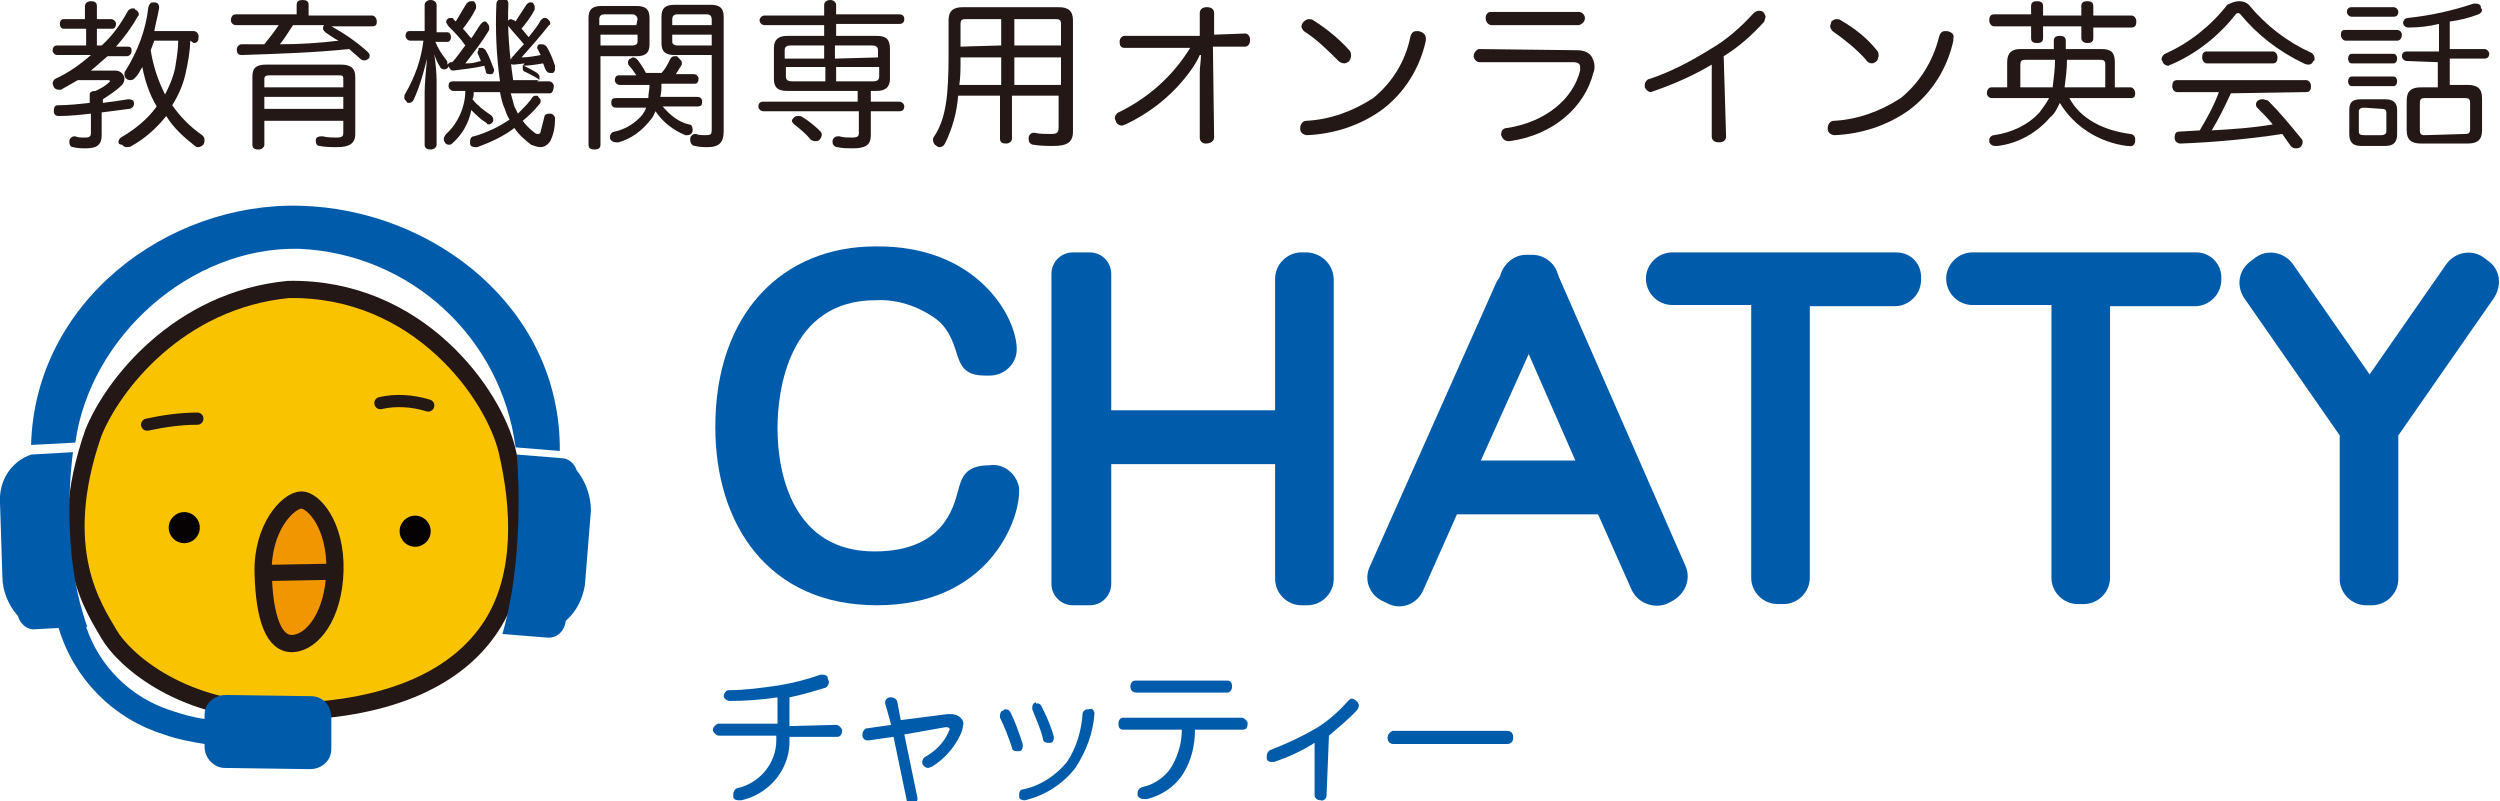 <?xml version="1.0" encoding="utf-8"?>
<!-- Generator: Adobe Illustrator 21.0.0, SVG Export Plug-In . SVG Version: 6.00 Build 0)  -->
<svg version="1.1" id="レイヤー_1" xmlns="http://www.w3.org/2000/svg" xmlns:xlink="http://www.w3.org/1999/xlink" x="0px"
	 y="0px" viewBox="0 0 209 67" style="enable-background:new 0 0 209 67;" xml:space="preserve">
<style type="text/css">
	.st0{fill:#FAC300;stroke:#231815;stroke-width:1.441;stroke-linecap:round;stroke-linejoin:round;stroke-miterlimit:10;}
	.st1{fill:#F29600;stroke:#231815;stroke-width:1.441;stroke-linecap:round;stroke-linejoin:round;stroke-miterlimit:10;}
	.st2{fill:none;stroke:#231815;stroke-width:1.35;stroke-linecap:round;stroke-miterlimit:10;}
	.st3{fill:none;stroke:#231815;stroke-width:1.02;stroke-linecap:round;stroke-miterlimit:10;}
	.st4{fill:#060203;}
	.st5{fill:#005BAB;}
	.st6{fill:#231815;}
</style>
<title>logoアートボード 1</title>
<path class="st0" d="M24.1,24.2c-9.2,0.9-14.7,8-16.3,12C4.4,46,7.9,50.9,9.1,53s6.2,6.7,15,6.5s14.3-3,17-7.2s2.4-9.9,1.3-14.6
	S35,24,24.1,24.2z"/>
<path class="st1" d="M25.2,41.8c-1.1,0-3.3,2.3-3.2,6.1s0.9,6,2.5,5.9s3.4-2.3,3.5-6.1S26.2,41.8,25.2,41.8z"/>
<line class="st2" x1="22.2" y1="47.9" x2="27.6" y2="47.8"/>
<path class="st3" d="M12.3,35.5c1.4-0.3,2.8-0.5,4.2-0.5"/>
<path class="st3" d="M31.8,33.7c1.3-0.3,2.7-0.2,4,0.2"/>
<ellipse transform="matrix(1 -2.024444e-02 2.024444e-02 1 -0.89 0.322)" class="st4" cx="15.4" cy="44.1" rx="1.3" ry="1.3"/>
<ellipse transform="matrix(1 -2.024444e-02 2.024444e-02 1 -0.891 0.711)" class="st4" cx="34.7" cy="44.4" rx="1.3" ry="1.3"/>
<path class="st5" d="M46.8,37.7c0.1-11.9-10.5-20.2-21.7-20.5s-22.2,8.1-22.5,20l3.7-0.2c1.2-8.8,9.6-16.4,18.7-16.2
	c9.3,0.4,16.9,7.4,18.1,16.6L46.8,37.7z"/>
<path class="st5" d="M26,58.2l-7.1-0.1c-1,0-1.8,0.7-1.8,1.7v0.3c-0.9-0.1-1.9-0.4-2.8-0.7c-3.4-1.1-6-3.7-7.1-7h0.1
	c-1.9-5.2-1.6-11.5-1.2-14.6L2.6,38v0c-1.7,0.6-2.7,2.2-2.6,4l0.2,6.2c0,1.2,0.5,2.4,1.3,3.3c0.2,0.7,0.8,1.2,1.5,1.1l1.9-0.1
	c1.3,4.3,4.6,7.6,8.8,8.9c1.1,0.4,2.2,0.6,3.4,0.8v0.2c0,1,0.8,1.8,1.7,1.8l7.1,0.1c1,0,1.8-0.7,1.8-1.7V60C27.7,59,27,58.2,26,58.2
	z"/>
<path class="st5" d="M48.2,39.3c-0.2-0.6-0.7-1-1.3-1L43.2,38c0.2,2.1,0.5,9.2-1.2,15l3.7,0.3c0.8,0.1,1.5-0.5,1.6-1.4
	c0.9-0.8,1.4-1.8,1.6-3l0.5-6.2C49.4,41.5,49,40.3,48.2,39.3z"/>
<path class="st5" d="M69.9,60.6c0.2,0,0.4,0.2,0.5,0.4c0,0,0,0,0,0.1c0,0.2-0.1,0.5-0.4,0.5c0,0-0.1,0-0.1,0H66c0,0.2,0,0.4,0,0.6
	c-0.1,2.3-1.8,4.2-4,4.7c-0.1,0-0.2,0-0.3,0c-0.2,0-0.4-0.1-0.4-0.3c0-0.1,0-0.2,0-0.2c0-0.2,0.1-0.4,0.3-0.5c1.9-0.4,3.3-2.1,3.3-4
	c0-0.1,0-0.2,0-0.4h-4.8c-0.2,0-0.4-0.2-0.5-0.4c0,0,0,0,0-0.1c0-0.2,0.2-0.4,0.4-0.5c0,0,0,0,0.1,0H65c0-0.7,0-1.5,0-2.2
	c-1.3,0.2-2.7,0.3-4,0.3c-0.2,0-0.5-0.2-0.5-0.4c0,0,0,0,0,0l0,0c0-0.2,0.2-0.5,0.4-0.5c0,0,0,0,0,0c1.4,0,2.8-0.2,4.2-0.4
	c1.2-0.2,2.4-0.5,3.5-0.9c0.1,0,0.2,0,0.2,0c0.2,0,0.4,0.1,0.4,0.3c0,0.1,0.1,0.2,0.1,0.3c0,0.2-0.1,0.4-0.3,0.5c-1,0.3-2,0.6-3,0.8
	c0,0.8,0,1.7,0,2.4L69.9,60.6z"/>
<path class="st5" d="M79.2,59.7h0.3c0.3,0,0.6,0.1,0.8,0.3c0.2,0.2,0.3,0.4,0.2,0.7c0,0.2-0.1,0.5-0.2,0.7c-0.5,1.1-1.4,2.1-2.4,2.7
	c-0.1,0-0.2,0.1-0.3,0.1c-0.2,0-0.3-0.1-0.4-0.2c-0.1-0.1-0.1-0.2-0.1-0.3c0-0.2,0.1-0.3,0.2-0.4c0.9-0.5,1.6-1.2,2-2.1
	c0-0.1,0.1-0.2,0.1-0.2c0-0.1-0.1-0.2-0.2-0.2H79l-3.4,0.6l1.1,5.3v0.1c0,0.2-0.2,0.4-0.4,0.4h-0.1c-0.2,0-0.4-0.1-0.4-0.3l-1.1-5.3
	l-2.1,0.3h-0.1c-0.2,0-0.4-0.2-0.4-0.4c0,0,0-0.1,0-0.1c0-0.2,0.1-0.4,0.3-0.5l2.1-0.3L74,58.8c0,0,0-0.1,0-0.1
	c0-0.2,0.2-0.4,0.4-0.4h0.1c0.2,0,0.4,0.1,0.5,0.3l0.3,1.6L79.2,59.7z"/>
<path class="st5" d="M84.1,59.3c0.2,0,0.3,0.1,0.4,0.3c0.4,0.8,0.7,1.7,1,2.6c0,0.1,0,0.1,0,0.2c0,0.2-0.1,0.4-0.3,0.4
	c-0.1,0-0.1,0-0.2,0c-0.2,0-0.4-0.1-0.4-0.3c-0.3-0.9-0.6-1.7-1-2.5c0-0.1,0-0.1,0-0.2c0-0.2,0.1-0.4,0.3-0.4
	C83.9,59.3,84,59.3,84.1,59.3z M91.5,59.6L91.5,59.6c-0.1,1.7-0.7,3.2-1.6,4.6c-1,1.3-2.5,2.3-4.2,2.7h-0.1c-0.2,0-0.4-0.1-0.4-0.3
	c0-0.1,0-0.1,0-0.2c0-0.2,0.1-0.4,0.3-0.4c1.5-0.3,2.8-1.2,3.7-2.3c0.8-1.2,1.2-2.6,1.3-4c0-0.2,0.2-0.4,0.4-0.4c0,0,0,0,0,0H91
	C91.3,59.2,91.4,59.3,91.5,59.6z M86.7,58.8c0.2,0,0.3,0.1,0.4,0.3c0.4,0.8,0.8,1.7,1,2.5c0,0,0,0.1,0,0.1c0,0.2-0.1,0.4-0.3,0.4
	h-0.2c-0.2,0-0.4-0.1-0.4-0.3c-0.2-0.9-0.6-1.7-0.9-2.5c0-0.1,0-0.1,0-0.2c0-0.2,0.1-0.3,0.3-0.4C86.6,58.9,86.7,58.8,86.7,58.8z"/>
<path class="st5" d="M93.9,61c-0.3,0-0.4-0.2-0.4-0.5c0-0.2,0.1-0.5,0.4-0.5c0,0,0,0,0.1,0h9.8c0.2,0,0.4,0.2,0.5,0.4
	c0,0,0,0.1,0,0.1c0,0.3-0.1,0.5-0.4,0.5h-4c0,1.3-0.3,2.6-1,3.7c-0.7,1.1-1.8,1.8-3,2.1c-0.1,0-0.2,0-0.3,0c-0.2,0-0.4-0.1-0.5-0.3
	c0-0.1,0-0.1,0-0.2c0-0.2,0.1-0.4,0.4-0.5c1-0.2,2-0.9,2.5-1.8c0.5-0.9,0.8-1.9,0.8-3H93.9z M102.6,56.9c0.3,0,0.4,0.2,0.4,0.5
	c0,0.3-0.2,0.5-0.4,0.5c0,0,0,0,0,0H95c-0.3,0-0.5-0.2-0.5-0.5c0,0,0,0,0,0c0-0.2,0.1-0.5,0.4-0.5c0,0,0,0,0.1,0H102.6z"/>
<path class="st5" d="M110.9,66.5c0,0.3-0.3,0.5-0.5,0.4c-0.3,0-0.5-0.2-0.5-0.4c0,0,0,0,0,0v-4.4c-1.1,0.7-2.2,1.2-3.4,1.6
	c-0.1,0-0.2,0-0.2,0c-0.2,0-0.4-0.1-0.4-0.3c0-0.1,0-0.1,0-0.2c0-0.2,0.1-0.4,0.3-0.5c1.3-0.5,2.6-1.1,3.8-1.8
	c1-0.6,1.9-1.4,2.7-2.3c0.1-0.1,0.2-0.2,0.3-0.2c0.1,0,0.3,0.1,0.4,0.2c0.1,0.1,0.2,0.2,0.2,0.4c0,0.1-0.1,0.3-0.1,0.3
	c-0.7,0.8-1.6,1.5-2.4,2.2L110.9,66.5z"/>
<path class="st5" d="M116.5,62.2c-0.3,0-0.5-0.2-0.5-0.5c0-0.3,0.2-0.5,0.4-0.6c0,0,0,0,0.1,0h9.5c0.3,0,0.5,0.2,0.5,0.5
	c0,0,0,0,0,0.1c0,0.3-0.2,0.5-0.5,0.5H116.5z"/>
<path class="st5" d="M208,21.8l-0.4-0.3c-1-0.7-2.4-0.4-3.1,0.6l-6.4,9.2l-6.4-9.2c-0.7-1-2.1-1.3-3.1-0.6l-0.4,0.3
	c-1,0.7-1.3,2-0.6,3.1l8,11.5l0,0v12c0,1.2,1,2.2,2.2,2.2h0.5c1.2,0,2.2-1,2.2-2.2v-12l0,0l8-11.5C209.2,23.8,209,22.5,208,21.8z"/>
<path class="st5" d="M140.9,47.3l-10.6-24.2c0-0.1-0.1-0.2-0.1-0.3c-0.3-0.9-1.2-1.5-2.1-1.5h-0.5c-1,0-1.9,0.7-2.2,1.8
	c-0.1,0.2-0.2,0.3-0.3,0.5l-10.6,23.8c-0.5,1.1,0,2.4,1.2,2.9l0.4,0.2c1.1,0.5,2.4,0,2.9-1.2l2.8-6.3h11.8l2.8,6.3
	c0.5,1.1,1.8,1.6,2.9,1.2l0.4-0.2C140.9,49.7,141.4,48.4,140.9,47.3C140.9,47.3,140.9,47.3,140.9,47.3z M123.8,38.5l4-8.9l3.9,8.9
	H123.8z"/>
<path class="st5" d="M158.5,21.1h-18.7c-1.2,0-2.2,1-2.2,2.2c0,1.2,1,2.2,2.2,2.2h6.6v22.8c0,1.2,1,2.2,2.2,2.2h0.5
	c1.2,0,2.2-1,2.2-2.2V25.6h7.1c1.2,0,2.2-1,2.2-2.2C160.7,22.1,159.8,21.1,158.5,21.1L158.5,21.1L158.5,21.1z"/>
<path class="st5" d="M183.6,21.1h-18.7c-1.2,0-2.2,1-2.2,2.2c0,1.2,1,2.2,2.2,2.2h6.6v22.8c0,1.2,1,2.2,2.2,2.2h0.5
	c1.2,0,2.2-1,2.2-2.2V25.6h7.1c1.2,0,2.2-1,2.2-2.2C185.8,22.1,184.8,21.1,183.6,21.1L183.6,21.1z"/>
<path class="st5" d="M109.3,21.1h-0.5c-1.2,0-2.2,1-2.2,2.2v11H93.1h-0.2V22.9c0-1-0.8-1.8-1.8-1.8h-1.4c-1,0-1.8,0.8-1.8,1.8v25.9
	c0,1,0.8,1.8,1.8,1.8h1.4c1,0,1.8-0.8,1.8-1.8v-10h0.2h13.5v9.6c0,1.2,1,2.2,2.2,2.2h0.5c1.2,0,2.2-1,2.2-2.2v-25
	C111.5,22.2,110.6,21.2,109.3,21.1C109.3,21.1,109.3,21.1,109.3,21.1z"/>
<path class="st5" d="M85,29.2c0,1.2-1,2.2-2.3,2.2c-0.1,0-0.2,0-0.3,0c-1.8,0-2.1-0.8-2.5-2.1c-0.3-1-0.8-2-1.6-2.6
	c-1.5-1.1-3.3-1.7-5.1-1.6c-7.3,0-8.2,7.6-8.2,10.7c0,4,1.4,10.3,8.1,10.3c5.7,0,6.6-3.6,7-5.1c0.3-1.1,0.6-2.1,2.6-2.1
	c1.2-0.2,2.3,0.7,2.5,1.9c0,0.1,0,0.2,0,0.3c0,2.5-2.6,9.5-11.9,9.5c-9.1,0-13.5-6.8-13.5-14.9c0-9.5,5.6-15.1,13.4-15.1
	C81.7,20.5,85,26.5,85,29.2z"/>
<path class="st6" d="M6.5,6.7C6,7,5.6,7.2,5.1,7.5C5,7.5,5,7.5,4.9,7.5c-0.2,0-0.3-0.1-0.4-0.2c0-0.1-0.1-0.2-0.1-0.3
	c0-0.2,0.1-0.3,0.2-0.4c1.1-0.5,2.1-1.2,3-2H4.8c-0.2,0-0.3-0.1-0.4-0.3c0,0,0,0,0-0.1c0-0.2,0.1-0.4,0.4-0.4h2.4V2.4H5.3
	C5.1,2.4,5,2.2,5,2c0-0.2,0.1-0.4,0.3-0.4c0,0,0,0,0,0h1.8V0.5c0-0.2,0.2-0.4,0.5-0.4s0.5,0.1,0.5,0.4v1.1h1.2
	c0.2,0,0.4,0.2,0.4,0.4c0,0,0,0,0,0c0,0.2-0.1,0.4-0.3,0.4c0,0,0,0,0,0H8.1v1.4h0.4C9.4,3,10.1,2,10.7,0.9c0.1-0.1,0.2-0.2,0.4-0.2
	c0.1,0,0.2,0,0.2,0.1c0.2,0.1,0.3,0.2,0.3,0.4c0,0.1,0,0.1-0.1,0.2c-0.5,0.9-1.1,1.7-1.8,2.5h1c0.2,0,0.3,0.1,0.3,0.3c0,0,0,0,0,0.1
	l0,0c0,0.2-0.2,0.4-0.4,0.4c0,0,0,0,0,0H9C8.5,5.1,8.1,5.5,7.6,5.9h2c0.4,0,0.7,0.2,0.8,0.6c0,0,0,0.1,0,0.1c0,0.2-0.1,0.4-0.2,0.5
	c-0.5,0.5-1,0.8-1.6,1.2v0.3c0.8-0.1,1.5-0.2,2.1-0.3h0.1c0.2,0,0.4,0.1,0.4,0.3c0,0,0,0,0,0c0,0,0,0.1,0,0.1c0,0.2-0.2,0.4-0.4,0.4
	C10,9.2,9.3,9.3,8.5,9.4v1.9c0,0.8-0.4,1.1-1.3,1.1c-0.4,0-0.7,0-1.1-0.1c-0.2,0-0.3-0.2-0.3-0.4c0,0,0-0.1,0-0.1
	c0-0.2,0.2-0.4,0.4-0.4h0.1c0.2,0.1,0.5,0.1,0.8,0.1c0.4,0,0.5-0.1,0.5-0.4V9.5C6.7,9.6,5.8,9.7,4.9,9.7l0,0c-0.2,0-0.4-0.1-0.4-0.4
	V9.2c0-0.2,0.1-0.4,0.3-0.4c0.9,0,1.8-0.1,2.7-0.2V7.9c0-0.2,0.2-0.3,0.5-0.3l0,0c0.4-0.2,0.8-0.4,1.1-0.7c0,0,0.1-0.1,0.1-0.1
	c0-0.1-0.1-0.1-0.2-0.1H6.5z M15.9,3.4c0,0.9-0.2,1.9-0.4,2.8c-0.2,0.9-0.6,1.8-1.1,2.6c0.7,1,1.5,1.8,2.5,2.5
	c0.1,0.1,0.2,0.2,0.2,0.4c0,0.1,0,0.2-0.1,0.4c-0.1,0.1-0.3,0.2-0.4,0.2c-0.1,0-0.2,0-0.3-0.1c-0.9-0.7-1.8-1.5-2.4-2.5
	c-0.8,1-1.8,1.9-2.9,2.5c-0.1,0.1-0.3,0.1-0.4,0.1c-0.2,0-0.3-0.1-0.4-0.2C10,12.1,9.9,12,9.9,11.9c0-0.2,0.1-0.3,0.2-0.4
	c1.2-0.7,2.2-1.5,3-2.6c-0.6-1-1-2.2-1.2-3.3c-0.2,0.3-0.3,0.6-0.6,0.9c-0.1,0.1-0.2,0.2-0.4,0.2c-0.3,0-0.5-0.2-0.5-0.5
	c0-0.1,0-0.2,0.1-0.3c1-1.6,1.7-3.4,1.9-5.3c0.1-0.3,0.2-0.4,0.4-0.4h0.1c0.3,0,0.4,0.2,0.4,0.4v0.1c-0.1,0.6-0.3,1.3-0.4,1.9h3.3
	c0.2,0,0.4,0.2,0.4,0.4c0,0,0,0,0,0.1c0,0.3-0.1,0.5-0.4,0.5L15.9,3.4z M12.9,3.4c-0.1,0.3-0.2,0.5-0.3,0.8c0.2,1.3,0.6,2.5,1.2,3.7
	c0.4-0.8,0.8-1.7,0.9-2.6c0.1-0.6,0.2-1.3,0.2-1.9L12.9,3.4z"/>
<path class="st6" d="M27.7,2.2c1.1,0.6,2.1,1.3,3,2.1c0.1,0.1,0.2,0.2,0.2,0.3c0,0.1,0,0.3-0.1,0.3c-0.2,0.2-0.5,0.2-0.7,0
	c0,0,0,0,0,0c-0.3-0.3-0.6-0.5-0.9-0.8c-2.9,0.3-6,0.4-9,0.5c-0.2,0-0.4-0.1-0.4-0.4c0,0,0-0.1,0-0.1l0,0c0-0.2,0.2-0.4,0.4-0.4
	c0,0,0,0,0,0h1.9c0.4-0.5,0.8-1,1.2-1.6h-3.6c-0.2,0-0.4-0.2-0.4-0.4s0.1-0.5,0.4-0.5h5.1V0.4C24.8,0.1,25,0,25.3,0s0.5,0.1,0.5,0.4
	v0.9h5.3c0.2,0,0.4,0.2,0.4,0.5s-0.1,0.4-0.4,0.4L27.7,2.2z M22.1,12.1c0,0.2-0.2,0.4-0.5,0.4s-0.5-0.1-0.5-0.4V6.4
	c0-0.8,0.4-1,1.2-1h6.2c0.8,0,1.2,0.3,1.2,1v4.8c0,0.8-0.5,1.1-1.5,1.1c-0.5,0-1,0-1.5-0.1c-0.2,0-0.3-0.2-0.3-0.4c0,0,0-0.1,0-0.1
	c0-0.2,0.2-0.3,0.4-0.3H27c0.4,0.1,0.8,0.1,1.1,0.1c0.5,0,0.6-0.1,0.6-0.4v-1h-6.6V12.1z M28.7,6.6c0-0.3-0.1-0.3-0.4-0.3h-5.8
	c-0.3,0-0.4,0.1-0.4,0.3v0.7h6.6V6.6z M22.1,9.1h6.6v-1h-6.6V9.1z M24.5,2.1c-0.4,0.6-0.7,1.1-1.1,1.6c1.6,0,3.3-0.1,4.9-0.3
	c-0.4-0.2-0.8-0.5-1.1-0.7c-0.1-0.1-0.2-0.2-0.2-0.3c0-0.1,0-0.2,0.1-0.3l0,0L24.5,2.1z"/>
<path class="st6" d="M36.4,3.5c0.2,0.5,0.5,1,0.9,1.5c0.1,0.1,0.1,0.2,0.1,0.3c0,0,0,0,0,0.1c0.1-0.1,0.2-0.2,0.3-0.2h0.1
	c0.4-0.4,0.7-0.9,1.1-1.4c-0.4-0.6-0.9-1.1-1.4-1.6c-0.1-0.1-0.1-0.2-0.2-0.3c0-0.1,0-0.2,0.1-0.3c0.1-0.1,0.2-0.1,0.3-0.1
	c0.1,0,0.2,0,0.2,0.1l0.2,0.2c0.3-0.5,0.6-1,0.9-1.5c0.1-0.1,0.2-0.2,0.4-0.2c0.1,0,0.1,0,0.2,0c0.1,0.1,0.2,0.2,0.2,0.4
	c0,0.1,0,0.1,0,0.2c-0.3,0.6-0.7,1.2-1.1,1.7C39,2.7,39.2,3,39.4,3.2c0.3-0.4,0.5-0.8,0.8-1.2c0.1-0.1,0.2-0.2,0.3-0.2
	c0.1,0,0.2,0,0.2,0.1c0.1,0.1,0.2,0.2,0.2,0.4c0,0.1,0,0.1,0,0.2c-0.6,1-1.3,1.9-2,2.8h0.2c0.4,0,0.7-0.1,1.1-0.2l-0.2-0.5
	c-0.1-0.1-0.1-0.3,0-0.4C40,4,40,4,40.1,4c0.1,0,0.1,0,0.2,0c0.1,0,0.2,0.1,0.3,0.2c0.3,0.5,0.5,1.1,0.7,1.6c0,0,0,0.1,0,0.1
	c0,0.1-0.1,0.3-0.2,0.3h-0.2c-0.2,0-0.3-0.1-0.3-0.3c0-0.1-0.1-0.2-0.1-0.4c-0.9,0.2-1.8,0.3-2.6,0.4h0c-0.2,0-0.3-0.1-0.4-0.4V5.6
	l-0.1,0.1c-0.1,0.1-0.2,0.1-0.3,0.1c-0.1,0-0.3-0.1-0.3-0.2c-0.2-0.3-0.4-0.7-0.5-1.1c0.1,0.6,0.2,1.6,0.2,2.2v5.4
	c0,0.2-0.2,0.4-0.5,0.4s-0.5-0.1-0.5-0.4V7.7c0-0.6,0.1-1.8,0.2-2.8c-0.3,1.2-0.6,2.3-1.1,3.4c-0.1,0.2-0.2,0.3-0.4,0.3
	c-0.1,0-0.2,0-0.2-0.1c-0.1-0.1-0.2-0.2-0.2-0.3c0-0.1,0-0.3,0.1-0.4c0.8-1.4,1.3-2.8,1.5-4.4h-1.1c-0.2,0-0.4-0.2-0.4-0.4
	c0-0.2,0.1-0.4,0.3-0.4c0,0,0,0,0.1,0h1.2V0.4c0-0.2,0.2-0.4,0.5-0.4s0.5,0.2,0.5,0.4v2.3h0.9c0.2,0,0.3,0.2,0.3,0.4
	s-0.1,0.4-0.3,0.4L36.4,3.5z M42.7,4.9c0.4-0.4,0.7-0.8,1.1-1.2c-0.4-0.5-0.8-0.9-1.2-1.4c-0.1-0.1-0.2-0.2-0.2-0.3
	c0-0.1,0-0.2,0.1-0.3c0.1-0.1,0.2-0.1,0.2-0.1c0.1,0,0.2,0.1,0.3,0.1c0,0,0.1,0.1,0.1,0.1c0.3-0.5,0.6-0.9,0.9-1.4
	c0.1-0.1,0.2-0.2,0.3-0.2c0.1,0,0.2,0,0.2,0c0.1,0.1,0.2,0.2,0.2,0.4c0,0.1,0,0.1,0,0.2c-0.3,0.6-0.7,1.1-1.1,1.6
	c0.2,0.2,0.4,0.5,0.6,0.7c0.4-0.5,0.8-1,1-1.4c0.1-0.1,0.2-0.2,0.3-0.2c0.1,0,0.2,0,0.3,0.1C45.9,1.7,46,1.8,46,1.9
	c0,0.1,0,0.2-0.1,0.2c-0.7,0.9-1.5,1.8-2.3,2.7c0.5,0,1.1-0.1,1.6-0.2L45,4.2c0-0.1-0.1-0.1-0.1-0.2c0-0.1,0.1-0.3,0.2-0.3h0.2
	c0.2,0,0.3,0.1,0.4,0.2c0.3,0.5,0.5,1,0.7,1.6c0,0.1,0,0.2,0,0.3c0,0.1-0.1,0.3-0.2,0.3H46c-0.2,0-0.3-0.1-0.4-0.3s-0.1-0.3-0.2-0.5
	c-0.6,0.1-1.2,0.2-1.8,0.2c0.1,0,0.1,0,0.2,0c0.4,0.2,0.8,0.4,1.1,0.6c0.1,0.1,0.2,0.2,0.2,0.3c0,0.1,0,0.2,0,0.2
	c0,0.1-0.1,0.1-0.2,0.2h1c0.2,0,0.4,0.2,0.4,0.4S46.2,7.8,46,7.8h-3.3c0.1,0.4,0.2,0.7,0.3,1.1c0.1,0.2,0.2,0.4,0.3,0.6
	c0.4-0.4,0.8-0.8,1.1-1.2C44.5,8.1,44.6,8,44.8,8C44.9,8,45,8,45,8.1c0.1,0.1,0.2,0.2,0.2,0.3c0,0.1,0,0.2-0.1,0.3
	c-0.4,0.5-0.9,1-1.4,1.4c0.3,0.4,0.6,0.7,1,1c0.1,0.1,0.2,0.1,0.3,0.1c0.1,0,0.2-0.1,0.2-0.2c0.1-0.4,0.2-0.8,0.3-1.2
	c0-0.2,0.2-0.3,0.4-0.3H46c0.2,0,0.4,0.2,0.4,0.4l0,0c0,0.7-0.1,1.3-0.4,1.9c-0.2,0.3-0.5,0.5-0.8,0.5c-0.3,0-0.5-0.1-0.8-0.2
	c-0.5-0.4-1-0.8-1.4-1.4c-0.9,0.7-2,1.2-3.1,1.6c-0.1,0-0.2,0-0.2,0c-0.2,0-0.4-0.1-0.4-0.3c0-0.1,0-0.1,0-0.2
	c0-0.2,0.1-0.4,0.3-0.4c1.1-0.3,2.1-0.8,3-1.4c-0.2-0.3-0.3-0.6-0.4-0.9c-0.2-0.4-0.3-0.9-0.4-1.4h-2.2c0,0.2,0,0.4-0.1,0.6
	c0.4,0.5,0.9,0.9,1.5,1.3c0.2,0.1,0.3,0.4,0.2,0.6c0,0,0,0,0,0c-0.1,0.1-0.2,0.2-0.3,0.2c-0.1,0-0.2,0-0.2-0.1
	c-0.5-0.3-0.9-0.7-1.3-1.1c-0.2,1.1-0.8,2.1-1.6,2.8c-0.1,0.1-0.2,0.1-0.3,0.1c-0.1,0-0.3-0.1-0.3-0.2c-0.1-0.1-0.1-0.2-0.1-0.3
	c0-0.1,0.1-0.3,0.2-0.4c1-0.9,1.6-2.3,1.6-3.6h-1c-0.2,0-0.4-0.2-0.4-0.4c0,0,0,0,0,0c0-0.3,0.1-0.4,0.4-0.4h3.9
	c-0.3-2.1-0.4-4.3-0.3-6.5c0-0.2,0.2-0.4,0.5-0.4s0.5,0.1,0.5,0.4c-0.1,2.2,0.1,4.3,0.4,6.4h2.2l-0.1-0.1c-0.3-0.2-0.7-0.4-1.1-0.6
	c-0.1,0-0.2-0.1-0.2-0.3c0-0.1,0-0.1,0-0.2c0.1-0.1,0.1-0.2,0.2-0.2l-0.9,0.1h-0.1c-0.2,0-0.3-0.1-0.3-0.4V5.2
	c0-0.2,0.1-0.3,0.3-0.3c0,0,0,0,0,0L42.7,4.9z"/>
<path class="st6" d="M50.2,12.1c0,0.3-0.2,0.4-0.5,0.4s-0.5-0.1-0.5-0.4V1.5c0-0.7,0.3-1,1.1-1h2.9c0.8,0,1.1,0.3,1.1,1v2.2
	c0,0.7-0.3,1-1.1,1h-3L50.2,12.1z M53.3,1.6c0-0.2-0.2-0.4-0.4-0.4h-2.4c-0.2,0-0.4,0.1-0.4,0.4v0.5h3.1L53.3,1.6z M52.9,3.8
	c0.2,0,0.4-0.1,0.4-0.3V2.9h-3.1v0.9L52.9,3.8z M55.4,8.9c0.6,0.7,1.3,1.3,2.2,1.5c0.2,0,0.3,0.2,0.3,0.4c0,0.1,0,0.2,0,0.2
	c-0.1,0.2-0.2,0.3-0.4,0.3c-0.1,0-0.2,0-0.2,0c-1-0.4-1.9-1.1-2.5-2c-0.1,0.2-0.2,0.5-0.4,0.7c-0.7,0.9-1.6,1.6-2.7,1.9
	c-0.1,0-0.2,0-0.2,0c-0.2,0-0.4-0.1-0.5-0.3c0-0.1,0-0.1,0-0.2c0-0.2,0.2-0.4,0.4-0.4c0.9-0.2,1.7-0.7,2.3-1.4
	c0.1-0.2,0.3-0.4,0.3-0.6h-2.5c-0.2,0-0.4-0.1-0.4-0.4s0.1-0.4,0.4-0.4h2.7c0-0.4,0.1-0.7,0.1-1.1h-2.5c-0.2,0-0.4-0.2-0.4-0.4
	c0-0.2,0.1-0.4,0.3-0.4c0,0,0,0,0.1,0h1.4C53,6,52.8,5.7,52.6,5.5c-0.1-0.1-0.1-0.2-0.1-0.3c0-0.1,0.1-0.3,0.2-0.3
	c0.1,0,0.1-0.1,0.2-0.1c0.2,0,0.3,0.1,0.4,0.2c0.3,0.4,0.5,0.7,0.7,1.1h1.3c0.3-0.3,0.5-0.7,0.7-1.1c0.1-0.2,0.2-0.3,0.4-0.3h0.2
	C56.8,4.9,57,5.1,57,5.2c0,0.1,0,0.1,0,0.2c-0.2,0.3-0.3,0.5-0.5,0.8h1.5c0.2,0,0.3,0.1,0.4,0.3c0,0,0,0,0,0.1
	c0,0.2-0.1,0.4-0.3,0.4h-2.8c0,0.4,0,0.7-0.1,1.1h3.1c0.2,0,0.4,0.1,0.4,0.4s-0.1,0.4-0.4,0.4L55.4,8.9z M56.4,4.6
	c-0.8,0-1.1-0.3-1.1-1V1.4c0-0.7,0.3-1,1.1-1h3c0.8,0,1.1,0.3,1.1,1V11c0,0.9-0.4,1.3-1.3,1.3c-0.4,0-0.7,0-1.1-0.1
	c-0.2,0-0.4-0.2-0.4-0.5v-0.1c0-0.2,0.2-0.4,0.4-0.4h0.1c0.2,0.1,0.5,0.1,0.8,0.1c0.5,0,0.5-0.1,0.5-0.6V4.6L56.4,4.6z M59.5,1.6
	c0-0.2-0.1-0.4-0.4-0.4h-2.5c-0.2,0-0.4,0.1-0.4,0.4v0.5h3.3L59.5,1.6z M59.5,2.9h-3.3v0.6c0,0.2,0.2,0.3,0.4,0.3h2.9L59.5,2.9z"/>
<path class="st6" d="M65.8,7.6c-0.8,0-1.1-0.3-1.1-1V4c0-0.7,0.4-1,1.1-1h3.1V2.1h-5c-0.2,0-0.4-0.2-0.4-0.4s0.2-0.4,0.4-0.4h5V0.4
	c0-0.2,0.2-0.4,0.5-0.4s0.5,0.2,0.5,0.4v0.8h5.3c0.2,0,0.4,0.1,0.4,0.4s-0.2,0.4-0.4,0.4h-5.3V3h3.4c0.8,0,1.1,0.3,1.1,1.1v2.5
	c0,0.7-0.4,1-1.1,1h-0.5v0.9h2.4c0.2,0,0.4,0.2,0.4,0.4s-0.1,0.4-0.4,0.4h-2.4v2c0,0.8-0.4,1.1-1.5,1.1c-0.4,0-0.9,0-1.3-0.1
	c-0.2,0-0.4-0.2-0.4-0.4c0,0,0,0,0,0c0,0,0-0.1,0-0.1c0-0.2,0.2-0.4,0.4-0.4h0.2c0.3,0.1,0.7,0.1,1,0.1c0.5,0,0.6-0.1,0.6-0.4V9.3
	h-8c-0.2,0-0.4-0.2-0.4-0.4s0.1-0.4,0.4-0.4h7.9V7.6H65.8z M66.1,3.8c-0.3,0-0.5,0.1-0.5,0.4v0.7h3.3V3.8H66.1z M65.7,5.6v0.8
	c0,0.3,0.2,0.4,0.5,0.4h2.8V5.6H65.7z M68.6,11c0.1,0.1,0.1,0.2,0.1,0.3c0,0.1-0.1,0.3-0.2,0.4c-0.1,0.1-0.2,0.1-0.4,0.1
	c-0.1,0-0.3-0.1-0.3-0.1c-0.4-0.5-0.9-0.9-1.4-1.3c-0.1-0.1-0.2-0.2-0.2-0.3c0-0.1,0.1-0.2,0.2-0.3c0.1-0.1,0.2-0.1,0.4-0.1
	c0.1,0,0.2,0,0.3,0.1C67.6,10.1,68.1,10.5,68.6,11z M73.4,4.8V4.2c0-0.3-0.2-0.4-0.5-0.4h-3.1v1.1L73.4,4.8z M73,6.8
	c0.3,0,0.5-0.1,0.5-0.4V5.6h-3.6v1.2H73z"/>
<path class="st6" d="M80.1,8c-0.1,1.4-0.5,2.8-1.1,4c-0.1,0.2-0.3,0.3-0.4,0.3c-0.1,0-0.2,0-0.3-0.1c-0.2-0.1-0.3-0.3-0.3-0.5
	c0-0.1,0-0.2,0.1-0.3c1-1.5,1.2-3.5,1.2-6.8c0-0.8,0-1.8,0-2.9c0-0.8,0.4-1.1,1.2-1.1h8c0.8,0,1.2,0.3,1.2,1.1V11
	c0,0.9-0.5,1.2-1.6,1.2c-0.6,0-1.1,0-1.7-0.1c-0.2,0-0.4-0.2-0.4-0.4c0-0.1,0-0.1,0-0.2c0-0.2,0.2-0.4,0.4-0.4h0.1
	c0.4,0.1,0.9,0.1,1.3,0.1c0.6,0,0.7-0.1,0.7-0.6V8h-3.9v3.6c0,0.2-0.2,0.4-0.5,0.4s-0.5-0.1-0.5-0.4V8H80.1z M80.3,4.8
	c0,0.1,0,0.1,0,0.2c0,0.8,0,1.4-0.1,2.1h3.5V4.8L80.3,4.8z M83.7,3.8V1.6h-3c-0.3,0-0.4,0.1-0.4,0.4c0,0.7,0,1.3,0,1.9L83.7,3.8z
	 M88.7,2c0-0.3-0.1-0.4-0.4-0.4h-3.5v2.2h3.9L88.7,2z M88.7,4.8h-3.9v2.3h3.9V4.8z"/>
<path class="st6" d="M104.1,2.8c0.2,0,0.4,0.2,0.4,0.5c0,0,0,0,0,0.1c0,0.3-0.2,0.5-0.4,0.5c0,0,0,0,0,0h-2.7l0.1,7.6
	c0,0.3-0.3,0.5-0.7,0.5c-0.3,0-0.5-0.2-0.5-0.5l0-5.4c0-0.5,0.1-1,0.1-1.5h-0.1C100,5.3,99.5,6,99,6.6c-1.3,1.6-3,2.9-4.9,3.8
	c-0.1,0-0.2,0.1-0.3,0.1c-0.2,0-0.4-0.1-0.5-0.3c0-0.1-0.1-0.2-0.1-0.3c0-0.2,0.1-0.4,0.3-0.5c2.5-1.2,4.6-3.1,6-5.4H94
	c-0.3,0-0.4-0.2-0.4-0.5s0.2-0.5,0.4-0.5h6.3V1.1c0-0.3,0.2-0.5,0.6-0.5s0.6,0.2,0.6,0.5v1.8L104.1,2.8z"/>
<path class="st6" d="M119.2,3.2c0,0.1,0,0.2,0,0.2c-0.5,2.3-1.8,4.4-3.7,5.8c-1.8,1.3-4,2-6.2,2.1l0,0c-0.3,0-0.6-0.2-0.6-0.5
	c0,0,0,0,0,0v-0.1c0-0.3,0.2-0.6,0.5-0.6c0,0,0,0,0,0c2-0.1,3.9-0.8,5.6-1.9c1.6-1.3,2.7-3.1,3.1-5.1c0.1-0.4,0.3-0.5,0.5-0.5h0.2
	C119,2.7,119.2,2.9,119.2,3.2z M112.8,4.2c0.2,0.2,0.2,0.6,0,0.9c-0.1,0.1-0.3,0.2-0.4,0.2c-0.2,0-0.4-0.1-0.5-0.2
	c-0.9-0.9-1.8-1.8-2.9-2.5c-0.1-0.1-0.2-0.3-0.2-0.4c0-0.1,0.1-0.3,0.2-0.4c0.1-0.1,0.3-0.2,0.4-0.2c0.1,0,0.3,0,0.4,0.1
	C110.9,2.4,111.9,3.2,112.8,4.2L112.8,4.2z"/>
<path class="st6" d="M131.9,4.2c0.5,0,1,0.2,1.2,0.6c0.1,0.2,0.2,0.5,0.2,0.7c0,0.2,0,0.4-0.1,0.6c-0.7,2.8-3.3,5.2-7,5.7h-0.1
	c-0.3,0-0.5-0.2-0.6-0.5c0,0,0-0.1,0-0.1c0-0.3,0.2-0.5,0.5-0.5c3.2-0.5,5.5-2.4,6.1-4.8c0-0.1,0-0.2,0-0.3c0-0.2-0.1-0.4-0.6-0.4
	h-7.8c-0.3,0-0.5-0.3-0.5-0.5c0,0,0,0,0,0c0-0.3,0.2-0.5,0.4-0.6c0,0,0,0,0,0L131.9,4.2z M132,1c0.3,0,0.5,0.3,0.5,0.5c0,0,0,0,0,0
	c0,0.3-0.2,0.5-0.5,0.6h-7.3c-0.3,0-0.5-0.3-0.5-0.6c0-0.3,0.2-0.5,0.4-0.5c0,0,0,0,0,0H132z"/>
<path class="st6" d="M144.3,11.4c0,0.3-0.2,0.5-0.6,0.5s-0.6-0.2-0.6-0.5v-6c-1.5,0.9-3.1,1.6-4.8,2.2c-0.1,0-0.2,0.1-0.3,0.1
	c-0.2,0-0.4-0.2-0.5-0.4c0-0.1,0-0.1,0-0.2c0-0.2,0.2-0.5,0.4-0.5c1.8-0.6,3.5-1.5,5.1-2.5c1.4-0.8,2.6-1.9,3.6-3
	c0.1-0.1,0.3-0.2,0.4-0.2c0.1,0,0.3,0,0.4,0.1c0.1,0.1,0.2,0.3,0.2,0.4c0,0.1-0.1,0.3-0.1,0.4c-1,1.1-2.1,2.1-3.4,2.9L144.3,11.4z"
	/>
<path class="st6" d="M163.3,3.2c0,0.1,0,0.2,0,0.2c-0.5,2.3-1.8,4.4-3.7,5.8c-1.8,1.3-4,2-6.2,2.1l0,0c-0.3,0-0.6-0.2-0.6-0.5
	c0,0,0,0,0,0v-0.1c0-0.3,0.2-0.6,0.5-0.6c0,0,0,0,0,0c2-0.1,3.9-0.8,5.6-1.9c1.6-1.3,2.7-3.1,3.2-5.1c0.1-0.4,0.3-0.5,0.5-0.5h0.2
	C163.2,2.7,163.4,2.9,163.3,3.2z M156.9,4.2c0.2,0.2,0.2,0.6,0,0.9c-0.1,0.1-0.3,0.2-0.4,0.2c-0.2,0-0.4-0.1-0.5-0.3
	c-0.8-0.9-1.8-1.7-2.8-2.4c-0.1-0.1-0.2-0.3-0.2-0.4c0-0.1,0.1-0.3,0.1-0.4c0.1-0.1,0.3-0.2,0.4-0.2c0.1,0,0.3,0,0.4,0.1
	C155.1,2.4,156.1,3.2,156.9,4.2L156.9,4.2z"/>
<path class="st6" d="M173,8.2c0.9,1.7,2.8,2.7,5.1,3c0.2,0,0.4,0.2,0.4,0.4c0,0.1,0,0.1,0,0.2c0,0.3-0.3,0.5-0.5,0.4h-0.2
	c-2.3-0.3-4.4-1.6-5.6-3.6c-0.2,0.4-0.4,0.9-0.8,1.2c-1.1,1.3-2.7,2.2-4.4,2.4h-0.2c-0.3,0-0.5-0.2-0.5-0.4c0,0,0-0.1,0-0.1
	c0-0.2,0.2-0.4,0.4-0.4c1.4-0.2,2.8-0.8,3.8-1.9c0.3-0.4,0.6-0.8,0.8-1.2h-4.8c-0.2,0-0.4-0.2-0.4-0.4s0.1-0.5,0.4-0.5h1.3V5.2
	c0-0.8,0.4-1.1,1.1-1.1h2.8V3.4c0-0.3,0.2-0.4,0.5-0.4s0.5,0.1,0.5,0.4v0.7h3c0.8,0,1.1,0.3,1.1,1.1v2.1h1.3c0.2,0,0.4,0.2,0.4,0.5
	s-0.1,0.4-0.4,0.4H173z M170.8,3.2c0,0.3-0.2,0.4-0.5,0.4s-0.5-0.1-0.5-0.4V2.2h-3.1c-0.2,0-0.4-0.2-0.4-0.5s0.1-0.5,0.4-0.5h3.1
	V0.5c0-0.3,0.2-0.4,0.5-0.4s0.5,0.1,0.5,0.4v0.8h3.2V0.5c0-0.3,0.2-0.4,0.5-0.4s0.5,0.1,0.5,0.4v0.8h3.2c0.2,0,0.4,0.2,0.4,0.5
	s-0.1,0.5-0.4,0.5H175v0.9c0,0.3-0.2,0.4-0.5,0.4S174,3.4,174,3.2V2.2h-3.2L170.8,3.2z M169.3,5c-0.3,0-0.4,0.1-0.4,0.4v1.9h2.7
	c0.1-0.8,0.2-1.5,0.2-2.3H169.3z M172.8,5c0,0.8-0.1,1.5-0.2,2.3h3.4V5.4c0-0.3-0.1-0.4-0.4-0.4L172.8,5z"/>
<path class="st6" d="M187.2,0.1c0.3,0,0.6,0.1,0.8,0.3c1.4,1.7,3.2,3.1,5.2,4c0.2,0.1,0.3,0.3,0.3,0.5c0,0.1,0,0.2-0.1,0.2
	c-0.1,0.2-0.2,0.3-0.4,0.3c-0.1,0-0.2,0-0.4-0.1c-2.1-1-3.9-2.4-5.3-4.1c-0.1-0.1-0.1-0.1-0.2-0.1c-0.1,0-0.1,0-0.2,0.1
	c-1.4,1.8-3.3,3.3-5.4,4.2c-0.1,0-0.2,0.1-0.2,0.1c-0.2,0-0.4-0.1-0.5-0.3c0-0.1-0.1-0.2-0.1-0.2c0-0.2,0.1-0.4,0.3-0.5
	c2-0.9,3.8-2.3,5.2-4.1C186.6,0.2,186.9,0.1,187.2,0.1z M186.5,7.8c-0.5,1.1-1,2.1-1.6,3.1c1.7-0.1,3.4-0.2,5.1-0.5
	c-0.4-0.5-0.9-1-1.3-1.4c-0.1-0.1-0.1-0.2-0.1-0.3c0-0.1,0.1-0.3,0.2-0.3c0.1-0.1,0.2-0.1,0.4-0.1c0.1,0,0.3,0.1,0.4,0.1
	c1,1,1.9,2.1,2.8,3.2c0.1,0.1,0.1,0.2,0.1,0.3c0,0.2-0.1,0.3-0.2,0.4c-0.1,0.1-0.2,0.1-0.4,0.1c-0.2,0-0.3-0.1-0.4-0.2
	c-0.2-0.3-0.5-0.7-0.7-1c-2.6,0.4-5.7,0.7-8.5,0.8l0,0c-0.3,0-0.5-0.2-0.5-0.5c0,0,0,0,0,0l0,0c0-0.3,0.1-0.5,0.4-0.5l1.7-0.1
	c0.6-1,1.2-2.1,1.6-3.2h-3.5c-0.2,0-0.4-0.2-0.4-0.5s0.1-0.5,0.4-0.5h10.8c0.2,0,0.4,0.2,0.4,0.5s-0.1,0.5-0.4,0.5L186.5,7.8z
	 M190,4.3c0.2,0,0.4,0.2,0.4,0.5s-0.1,0.5-0.4,0.5h-5.5c-0.2,0-0.4-0.2-0.4-0.5s0.1-0.5,0.4-0.5H190z"/>
<path class="st6" d="M196.1,3.4c-0.2,0-0.4-0.2-0.4-0.5s0.1-0.4,0.4-0.4h4.3c0.2,0,0.4,0.2,0.4,0.4s-0.1,0.5-0.4,0.5H196.1z
	 M196.6,1.4c-0.2,0-0.4-0.2-0.4-0.4s0.1-0.4,0.4-0.4h3.5c0.2,0,0.4,0.2,0.4,0.4s-0.1,0.4-0.4,0.4H196.6z M196.6,5.3
	c-0.2,0-0.3-0.2-0.3-0.4s0.1-0.4,0.3-0.4h3.5c0.2,0,0.3,0.2,0.3,0.4s-0.1,0.4-0.3,0.4H196.6z M196.6,7.2c-0.2,0-0.3-0.2-0.3-0.4
	s0.1-0.4,0.3-0.4h3.5c0.2,0,0.3,0.2,0.3,0.4s-0.1,0.4-0.3,0.4L196.6,7.2z M200.4,11.2c0,0.7-0.3,1-1,1h-2c-0.7,0-1-0.3-1-1v-2
	c0-0.7,0.3-0.9,1-0.9h2c0.7,0,1,0.3,1,0.9V11.2z M197.6,9c-0.2,0-0.4,0.1-0.4,0.3V11c0,0.2,0.1,0.3,0.4,0.3h1.5
	c0.2,0,0.4-0.1,0.4-0.3V9.4c0-0.2-0.1-0.3-0.4-0.3L197.6,9z M201.2,5.1c-0.2,0-0.4-0.2-0.4-0.4s0.1-0.4,0.4-0.4h2.7V2
	c-0.8,0.2-1.7,0.3-2.5,0.3h-0.1c-0.2,0-0.4-0.2-0.4-0.4c0,0,0,0,0,0v0c0-0.2,0.2-0.4,0.4-0.4c0,0,0,0,0,0c1.9-0.2,3.7-0.6,5.5-1.2
	c0.1,0,0.1,0,0.2,0c0.2,0,0.4,0.1,0.4,0.3c0,0.1,0.1,0.2,0.1,0.2c0,0.2-0.1,0.3-0.3,0.4c-0.8,0.3-1.6,0.5-2.4,0.6v2.3h2.9
	c0.2,0,0.4,0.2,0.4,0.4s-0.1,0.4-0.4,0.4h-2.9v2.2h1.5c0.8,0,1.2,0.3,1.2,1.1v2.7c0,0.8-0.4,1.1-1.2,1.1h-3.9
	c-0.8,0-1.2-0.3-1.2-1.1V8.4c0-0.8,0.4-1.1,1.2-1.1h1.4V5.2L201.2,5.1z M206.1,11.2c0.3,0,0.4-0.1,0.4-0.4V8.6
	c0-0.3-0.1-0.4-0.4-0.4h-3.4c-0.3,0-0.4,0.1-0.4,0.4v2.3c0,0.3,0.1,0.4,0.4,0.4L206.1,11.2z"/>
</svg>
